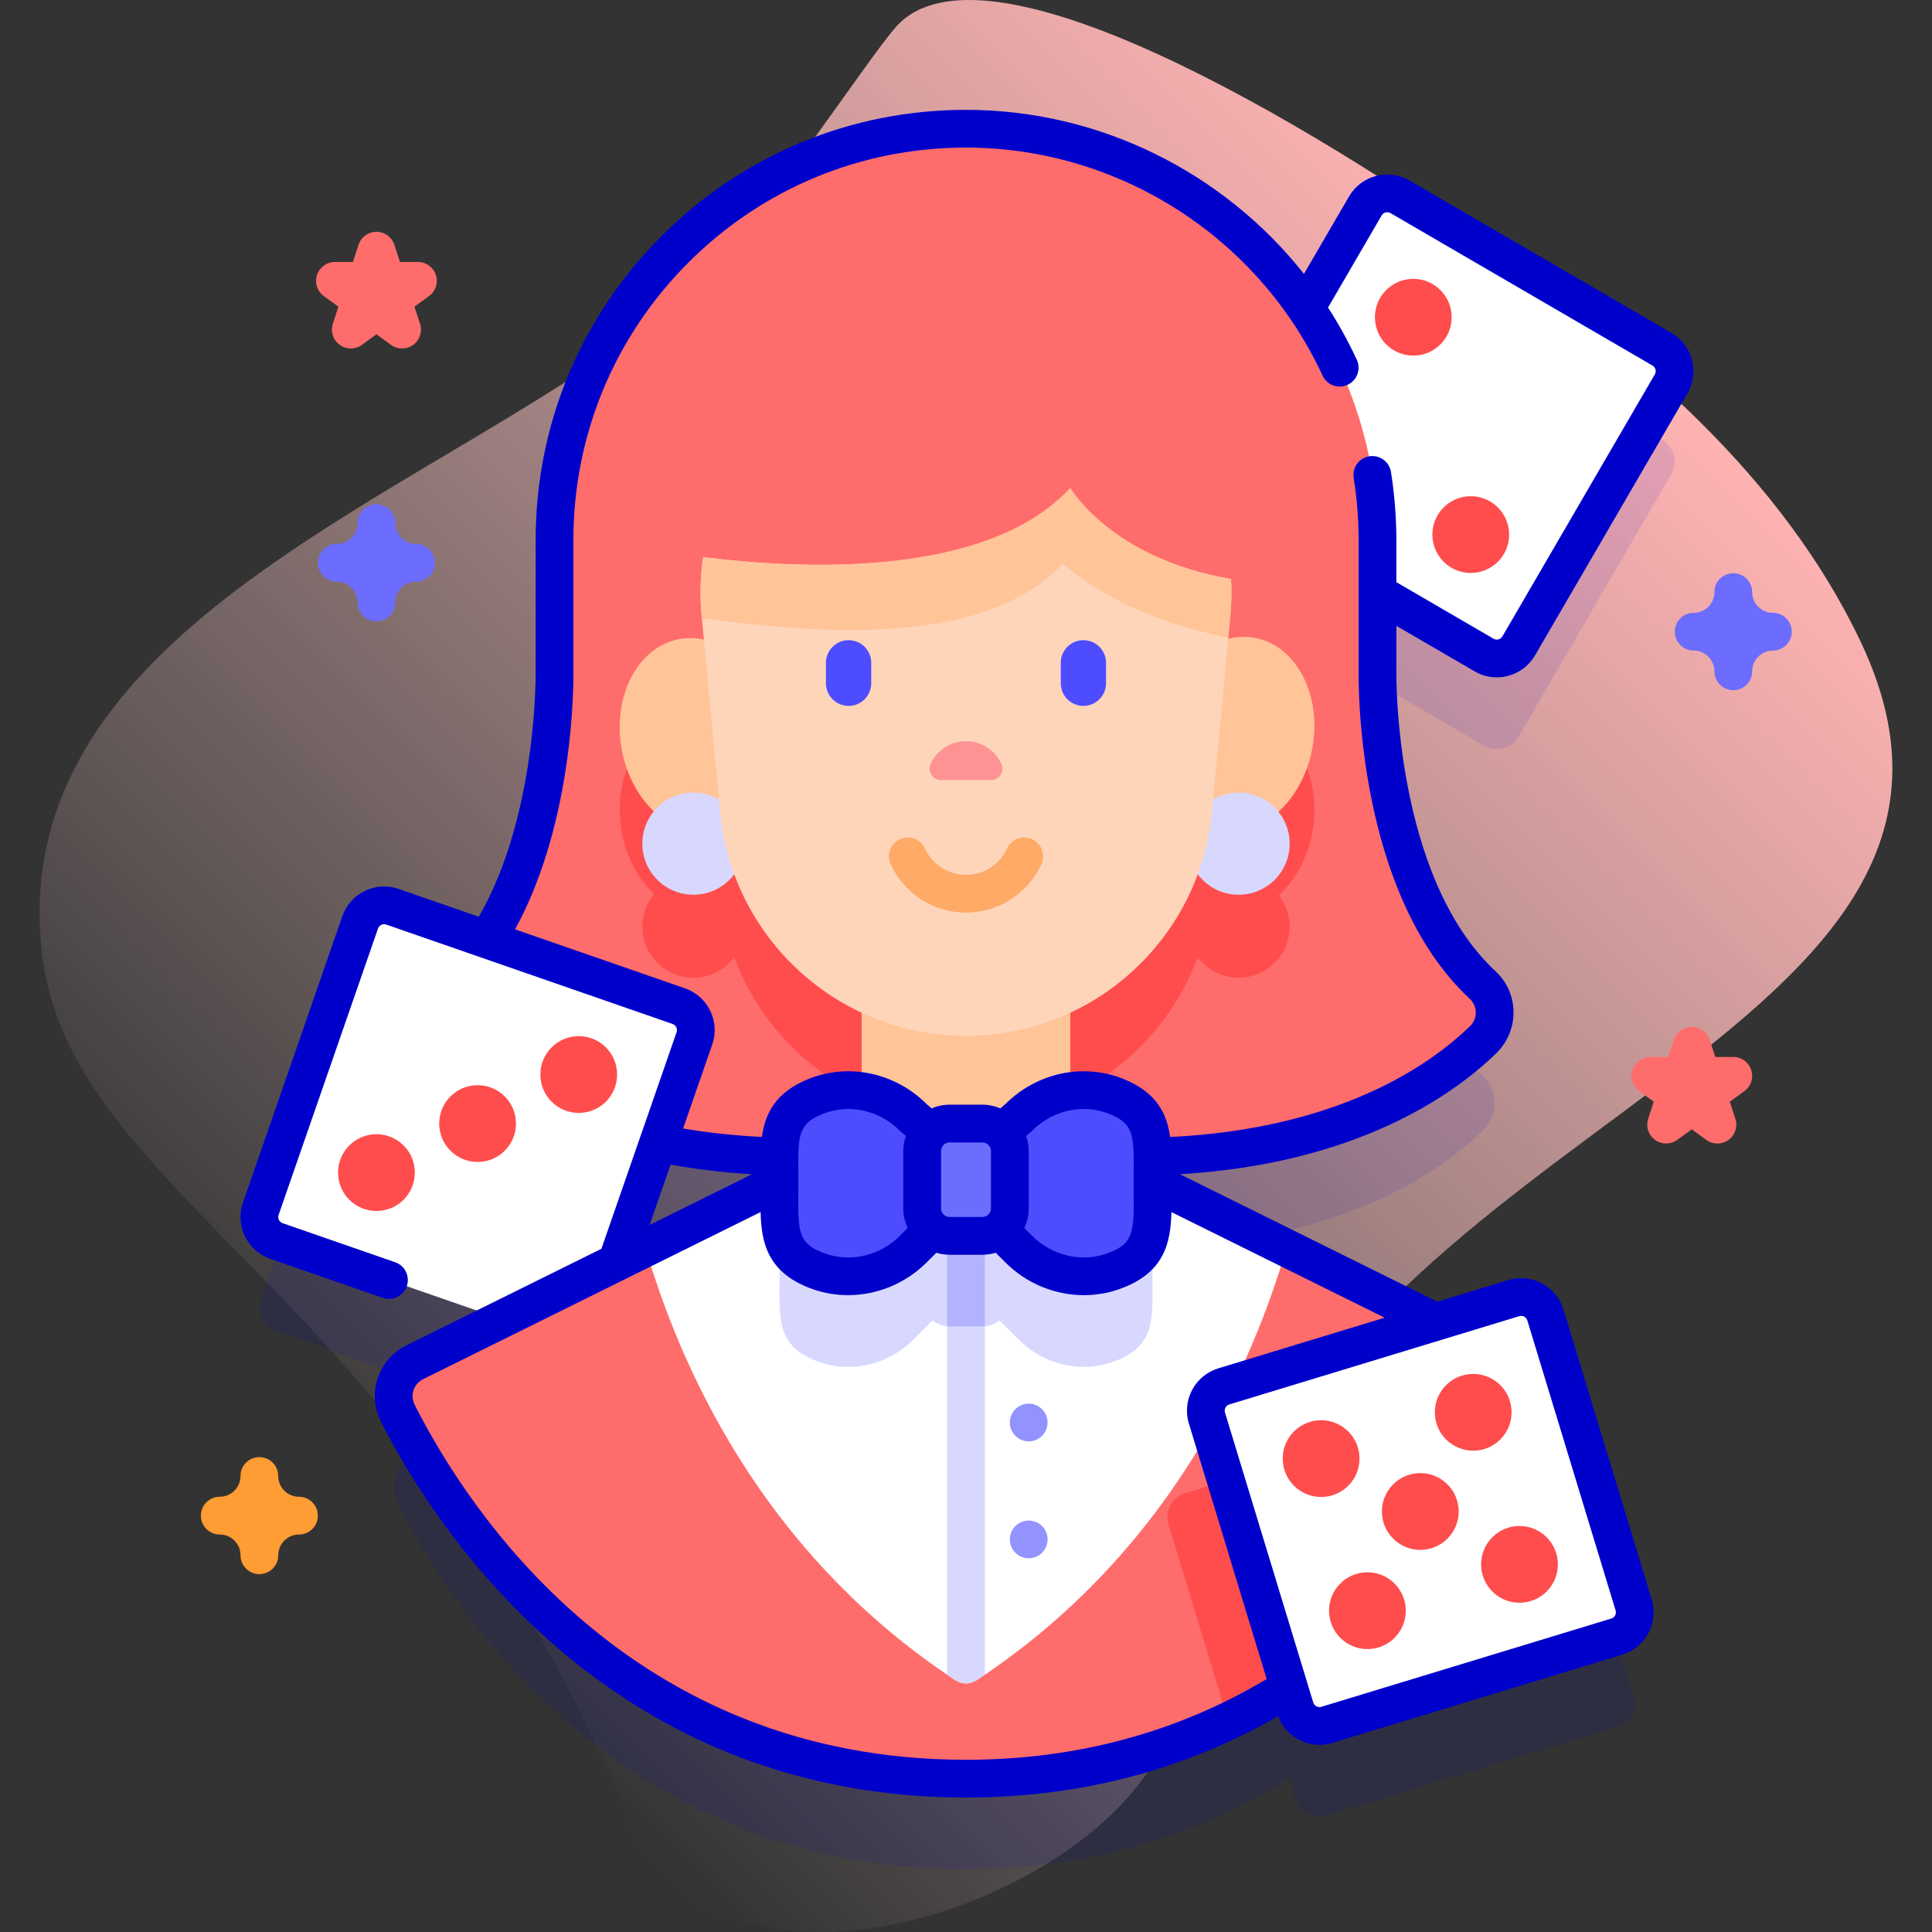 <svg id="Capa_1" enable-background="new 0 0 512 512" height="512" viewBox="0 0 512 512" width="512" xmlns="http://www.w3.org/2000/svg" xmlns:xlink="http://www.w3.org/1999/xlink"><rect x="0" y="0" width="512" height="512" fill="#333333" stroke="none"/><linearGradient id="SVGID_1_" gradientUnits="userSpaceOnUse" x1="87.5" x2="417.238" y1="408.257" y2="78.519"><stop offset="0" stop-color="#ffd8d8" stop-opacity="0"/><stop offset=".998" stop-color="#ffb2b2"/></linearGradient><g><g><path d="m493.181 170.253c-21.002-44.404-59.852-76.379-94.3-100.835-54.175-38.461-137.942-87.665-161.172-62.583-7.819 8.442-37.915 55.876-58.814 73.491-58.66 49.439-177.099 82.796-167.883 171.3 6.87 65.975 96.565 88.324 156.005 231.114 21.104 50.698 105.843 27.731 134.958-10.134 12.405-16.133 17.478-36.678 22.626-56.366 31.089-118.906 218.166-141.147 168.58-245.987z" fill="url(#SVGID_1_)"/></g><g><g><path d="m393.293 197.589c3.207 1.865 7.319.778 9.185-2.429l40.392-69.432c1.866-3.207.778-7.319-2.429-9.184l-69.431-40.386c-3.207-1.866-7.319-.778-9.185 2.428l-15.758 27.084c-19.64-28.716-52.651-47.563-90.067-47.563-60.227 0-109.051 48.824-109.051 109.051v34.512s.86 42.439-17.882 71.33l-25.068-8.703c-3.505-1.217-7.332.638-8.549 4.143l-26.34 75.887c-1.217 3.505.639 7.333 4.143 8.549l59.714 20.727-23.067 11.42c-4.98 2.47-7 8.52-4.49 13.48 13.02 25.74 57.4 96.86 150.59 96.86 35.172 0 63.389-10.134 85.595-24.132l1.646 5.405c1.08 3.547 4.84 5.552 8.387 4.472l76.844-23.394c3.547-1.08 5.546-4.838 4.466-8.385l-23.394-76.844c-1.08-3.547-4.832-5.548-8.379-4.468l-20.69 6.299-72.094-35.694c-.937-.469-1.942-.767-2.971-.919 0-.043 0-.084 0-.127 0-2.54.066-4.901.035-7.085 49.576-1.224 76.029-19.699 87.618-30.971 4.083-3.97 4.053-10.561-.116-14.441-29.043-27.031-27.894-83.409-27.894-83.409h-.002v-20.512zm-229.861 160.931 10.974-31.623c9.428 1.982 20.115 3.287 32.151 3.585-.031 2.188.035 4.551.035 7.094v.127c-1.029.152-2.034.45-2.971.919z" fill="#0000cb" opacity=".1"/><g><g><path d="m442.87 101.728-40.392 69.432c-1.866 3.207-5.978 4.294-9.185 2.429l-69.432-40.392c-3.207-1.866-4.294-5.978-2.429-9.184l40.394-69.426c1.866-3.207 5.978-4.294 9.184-2.429l69.431 40.386c3.207 1.865 4.295 5.977 2.429 9.184z" fill="#fff"/><g fill="#ff4d4d"><circle cx="374.536" cy="84.072" r="10.173"/><circle cx="389.767" cy="141.672" r="10.173"/></g></g></g><g><path d="m365.052 177.67h-.002v-34.512c0-60.227-48.824-109.051-109.051-109.051-60.227 0-109.051 48.824-109.051 109.051v34.513s1.149 56.378-27.894 83.409c-4.169 3.88-4.199 10.471-.116 14.441 14.968 14.556 54.714 41.137 137.062 27.042 82.348 14.094 122.094-12.486 137.062-27.042 4.083-3.97 4.053-10.561-.116-14.441-29.043-27.032-27.894-83.41-27.894-83.41z" fill="#ff6c6c"/><path d="m347.81 220.476c2.591-14.13-4.252-27.224-15.282-29.247-2.384-.437-4.768-.319-7.068.274l.59-6.273c.174-1.862.261-3.708.279-5.54h-140.663c.019 1.832.109 3.678.284 5.54l.578 6.138c-2.118-.469-4.3-.538-6.482-.138-11.031 2.022-17.873 15.117-15.282 29.247 1.238 6.752 4.408 12.513 8.582 16.474-1.945 2.343-3.116 5.352-3.116 8.636 0 7.473 6.058 13.53 13.53 13.53 4.439 0 8.366-2.147 10.833-5.449 9.263 25.174 33.421 42.832 61.407 42.832s52.144-17.658 61.408-42.833c2.467 3.302 6.394 5.449 10.833 5.449 7.473 0 13.53-6.058 13.53-13.53 0-3.143-1.081-6.027-2.878-8.324 4.339-3.967 7.646-9.855 8.917-16.786z" fill="#ff4d4d"/><g><g><path d="m228.349 247.786h55.302v67.168h-55.302z" fill="#ffc498"/><g><g><g><g><path d="m149.139 355.215-75.886-26.339c-3.505-1.217-5.36-5.044-4.143-8.549l26.339-75.886c1.217-3.505 5.044-5.36 8.549-4.143l75.88 26.342c3.505 1.217 5.36 5.044 4.143 8.549l-26.334 75.883c-1.216 3.505-5.043 5.36-8.548 4.143z" fill="#fff"/><g fill="#ff4d4d"><circle cx="153.374" cy="284.764" r="10.173"/><circle cx="99.76" cy="310.75" r="10.173"/><circle cx="126.566" cy="297.758" r="10.173"/></g></g></g><path d="m406.59 374.503c-13.01 25.74-57.4 96.86-150.59 96.86s-137.57-71.12-150.59-96.86c-2.51-4.96-.49-11.01 4.49-13.48l93.72-46.4c1.38-.69 2.9-1.04 4.44-1.04h95.88c1.54 0 3.06.35 4.44 1.04l93.72 46.4c4.98 2.47 7 8.52 4.49 13.48z" fill="#ff6c6c"/><path d="m401.524 383.817-2.154-7.076c-1.08-3.547-4.832-5.548-8.379-4.468l-76.844 23.394c-3.547 1.08-5.554 4.834-4.474 8.381l15.845 52.046c40.048-19.103 64.099-51.783 76.006-72.277z" fill="#ff4d4d"/><path d="m308.38 314.623c-1.38-.69-2.9-1.04-4.44-1.04h-95.88c-1.54 0-3.06.35-4.44 1.04l-32.562 16.121c6.624 22.424 25.955 77.634 82.164 114.551 1.69 1.11 3.867 1.11 5.557 0 56.209-36.917 75.54-92.127 82.164-114.551z" fill="#fff"/><path d="m251 443.806c.735.498 1.476.993 2.223 1.486 1.687 1.112 3.868 1.112 5.555 0 .747-.492 1.487-.988 2.223-1.486v-130.223h-10v130.223z" fill="#d8d8ff"/><path d="m305.41 337.573c0-11.03 1.26-18.72-9.65-23.04-.98-.39-1.97-.7-2.97-.95h-73.58c-1 .25-1.99.56-2.97.95-10.91 4.32-9.65 12.01-9.65 23.04 0 11.33-1.33 19.23 10.54 23.38 8.69 3.04 18.37.59 24.88-5.91l5.12-5.12c1.25 1 2.83 1.6 4.55 1.6h8.64c1.72 0 3.3-.6 4.55-1.6l5.12 5.12c6.51 6.5 16.19 8.95 24.88 5.91 11.87-4.15 10.54-12.05 10.54-23.38z" fill="#d8d8ff"/><path d="m251.68 351.523h8.64c.232 0 .454-.038.68-.059v-37.881h-10v37.881c.226.021.448.059.68.059z" fill="#b2b2ff"/><g><g fill="#4d4dff"><path d="m256 308.283-13.98-12.154c-6.755-6.755-16.901-9.114-25.781-5.595-10.908 4.323-9.647 12.006-9.647 23.042 0 11.33-1.328 19.224 10.543 23.376 8.689 3.039 18.362.595 24.871-5.914l13.994-13.994z"/><path d="m256 308.283 13.98-12.154c6.755-6.755 16.901-9.114 25.781-5.595 10.908 4.323 9.647 12.006 9.647 23.042 0 11.33 1.328 19.224-10.543 23.376-8.689 3.039-18.362.595-24.871-5.914l-13.994-13.994z"/></g><path d="m260.316 327.521h-8.631c-4.034 0-7.303-3.27-7.303-7.303v-15.158c0-4.034 3.27-7.303 7.303-7.303h8.631c4.034 0 7.303 3.27 7.303 7.303v15.158c0 4.034-3.27 7.303-7.303 7.303z" fill="#6c6cff"/></g></g><g fill="#9393ff"><circle cx="272.619" cy="376.981" r="5"/><circle cx="272.619" cy="407.957" r="5"/></g></g><g><g><g><ellipse cx="184.736" cy="194.814" fill="#ffc498" rx="20.306" ry="26.011" transform="matrix(.984 -.18 .18 .984 -32.103 36.509)"/></g></g><g><g><ellipse cx="327.837" cy="194.814" fill="#ffc498" rx="26.011" ry="20.306" transform="matrix(.18 -.984 .984 .18 77.095 482.144)"/></g></g><g><g><circle cx="328.241" cy="223.586" fill="#d8d8ff" r="13.53"/></g><g><circle cx="183.759" cy="223.586" fill="#d8d8ff" r="13.53"/></g></g><g><path d="m326.05 163.23-4.89 51.96c-3.17 33.61-31.39 59.31-65.16 59.31s-61.99-25.7-65.16-59.31l-4.89-51.96c-.5-5.33-.35-10.55.39-15.6 25.21 3.2 74.95 5.86 97.31-18.3 0 0 10.68 18.63 42.59 24.11.18 3.22.12 6.48-.19 9.79z" fill="#ffd5ba"/><path d="m326.05 163.23-.54 5.73c-30.02-5.82-43.86-19.61-43.86-19.61-21.88 23.64-69.96 17.77-95.64 14.51l-.06-.63c-.5-5.33-.35-10.55.39-15.6 25.21 3.2 74.95 5.86 97.31-18.3 0 0 10.68 18.63 42.59 24.11.18 3.22.12 6.48-.19 9.79z" fill="#ffc498"/><path d="m256 196.418c-4.167 0-7.756 2.472-9.381 6.03-.913 1.999.523 4.279 2.722 4.279h13.32c2.198 0 3.635-2.28 2.722-4.279-1.627-3.558-5.216-6.03-9.383-6.03z" fill="#ff9393"/><g><path d="m256 241.852c-8.575 0-16.415-5.04-19.974-12.841-1.146-2.512-.039-5.478 2.473-6.624s5.478-.039 6.625 2.474c1.938 4.247 6.207 6.991 10.876 6.991s8.938-2.744 10.876-6.991c1.146-2.513 4.113-3.617 6.624-2.474 2.513 1.146 3.62 4.112 2.474 6.624-3.56 7.801-11.4 12.841-19.974 12.841z" fill="#fa6"/></g><g fill="#4d4dff"><path d="m224.886 187.073c-3.314 0-6-2.686-6-6v-5.421c0-3.314 2.686-6 6-6 3.314 0 6 2.686 6 6v5.421c0 3.314-2.686 6-6 6z"/><path d="m287.114 187.073c-3.314 0-6-2.686-6-6v-5.421c0-3.314 2.686-6 6-6 3.314 0 6 2.686 6 6v5.421c0 3.314-2.686 6-6 6z"/></g></g></g></g></g></g><g><g><g><path d="m409.544 348.485 23.394 76.844c1.08 3.547-.919 7.305-4.466 8.385l-76.844 23.394c-3.547 1.08-7.307-.925-8.387-4.472l-23.394-76.844c-1.08-3.547.927-7.301 4.474-8.381l76.844-23.394c3.547-1.079 7.299.921 8.379 4.468z" fill="#fff"/><path d="m370.05 177.67v-11.816l20.723 12.056c1.815 1.058 3.833 1.598 5.878 1.598 1.005 0 2.018-.13 3.015-.395 3.024-.8 5.558-2.73 7.135-5.438l40.395-69.438c3.24-5.594 1.333-12.776-4.242-16.008l-69.438-40.404c-5.587-3.238-12.768-1.333-16.008 4.24l-11.95 20.527c-21.359-27.004-54.294-43.482-89.558-43.482-30.463 0-59.104 11.863-80.646 33.404-21.541 21.541-33.404 50.182-33.404 80.646l.001 34.609c.008.394.544 38.087-15.05 65.187l-21.264-7.381c-2.957-1.025-6.136-.84-8.953.525-2.816 1.365-4.933 3.745-5.959 6.702l-26.338 75.884c-1.026 2.957-.84 6.137.525 8.953s3.745 4.933 6.702 5.959l29.826 10.353c.543.188 1.096.277 1.64.277 2.07 0 4.006-1.296 4.724-3.361.905-2.608-.475-5.458-3.084-6.363l-29.826-10.353c-.585-.203-.867-.635-.983-.874-.116-.238-.28-.727-.077-1.312l26.338-75.884c.203-.585.635-.867.874-.982.239-.116.727-.278 1.312-.077l75.883 26.339c.585.203.867.635.983.874.116.238.28.727.077 1.312l-19.922 57.396-51.701 25.596c-3.615 1.794-6.307 4.89-7.579 8.718-1.271 3.822-.968 7.906.85 11.499 6.567 12.982 21.331 37.989 46.43 59.614 30.797 26.536 67.343 39.99 108.621 39.99 30.102 0 57.891-7.258 82.712-21.567 1 2.674 2.904 4.871 5.445 6.226 1.721.917 3.601 1.383 5.498 1.383 1.147 0 2.3-.17 3.428-.514l76.844-23.393c6.18-1.883 9.678-8.442 7.796-14.622l-23.393-76.843c-1.881-6.183-8.443-9.681-14.622-7.798l-18.796 5.722-68.217-33.777c46.91-2.792 72.531-21.065 83.853-32.074 2.938-2.859 4.597-6.848 4.551-10.943-.046-4.124-1.73-7.938-4.742-10.74-27.044-25.164-26.318-79.108-26.307-79.648-.001-.034 0-.068 0-.102zm-192.343 130.966c6.903 1.252 14.128 2.101 21.582 2.549l-27.129 13.431zm224.912 40.163c.905-.278 1.867.237 2.144 1.144l23.393 76.843c.276.906-.237 1.867-1.143 2.144l-76.844 23.393c-.591.182-1.074-.003-1.308-.127-.234-.125-.655-.423-.835-1.016l-23.393-76.843c-.276-.906.237-1.867 1.143-2.144zm-35.663.404-44.092 13.423s0 0-.001 0c-6.181 1.883-9.678 8.442-7.796 14.622l20.615 67.717c-23.782 14.187-50.564 21.395-79.682 21.395-88.921 0-131.814-65.819-146.128-94.118-.606-1.197-.707-2.558-.283-3.831.425-1.278 1.325-2.312 2.53-2.911l89.449-44.285c.192 8.326 1.955 16.274 13.912 20.455 3.006 1.052 6.137 1.562 9.26 1.562 7.615 0 15.186-3.036 20.807-8.657l2.583-2.583c1.127.341 2.32.529 3.557.529h8.63c1.237 0 2.43-.188 3.557-.529l2.583 2.583c5.622 5.622 13.191 8.657 20.807 8.657 3.123-.001 6.253-.511 9.259-1.562 11.957-4.181 13.72-12.128 13.912-20.454zm-155.39-38.787c-.111-9.776.141-12.708 6.517-15.237 6.927-2.748 14.936-.987 20.399 4.484.083.083.169.163.258.24l1.324 1.151c-.435 1.258-.683 2.602-.683 4.005v15.158c0 1.863.428 3.623 1.172 5.208l-2.08 2.08c-5.228 5.227-12.958 7.082-19.694 4.726-7.047-2.464-7.328-5.462-7.214-15.481.013-1.026.013-5.311.001-6.334zm88.868 6.333c.114 10.02-.167 13.018-7.214 15.481-6.736 2.356-14.465.502-19.693-4.726l-2.079-2.079c.744-1.584 1.173-3.345 1.173-5.208v-15.157c0-1.404-.248-2.748-.683-4.006l1.324-1.151c.088-.077.175-.157.258-.24 5.463-5.472 13.469-7.232 20.397-4.485 6.377 2.53 6.629 5.462 6.518 15.238-.013 1.023-.013 5.308-.001 6.333zm-37.815-11.689v15.158c0 1.271-1.033 2.304-2.304 2.304h-8.63c-1.271 0-2.304-1.033-2.304-2.304v-15.158c0-1.271 1.033-2.304 2.304-2.304h8.63c1.271 0 2.304 1.033 2.304 2.304zm96.124-178.412c.867 5.436 1.307 10.991 1.307 16.512v34.463c-.057 3.097-.642 59.077 29.495 87.117.987.919 1.539 2.173 1.554 3.531.016 1.391-.526 2.692-1.524 3.663-10.469 10.18-34.5 27.187-79.482 29.38-.856-6.262-3.658-11.928-12.489-15.433-10.586-4.194-22.745-1.61-31.03 6.585l-1.456 1.266c-1.476-.628-3.099-.977-4.801-.977h-8.63c-1.703 0-3.325.349-4.802.977l-1.456-1.266c-8.284-8.196-20.443-10.783-31.031-6.584-8.824 3.501-11.627 9.161-12.486 15.418-7.217-.36-14.211-1.098-20.88-2.24l7.717-22.234c1.026-2.957.84-6.137-.525-8.953s-3.745-4.933-6.702-5.959l-45.019-15.626c15.908-29.044 15.491-66.363 15.449-68.668v-34.46c0-27.793 10.823-53.922 30.476-73.575 19.65-19.651 45.78-30.475 73.572-30.475 40.427 0 77.517 23.72 94.492 60.429 1.159 2.506 4.129 3.601 6.637 2.439 2.506-1.159 3.599-4.13 2.439-6.637-2.232-4.827-4.789-9.443-7.624-13.84l14.209-24.409c.474-.816 1.527-1.092 2.342-.621l69.438 40.404c.814.472 1.088 1.525.616 2.34l-40.389 69.428c-.314.54-.794.734-1.051.803-.256.068-.766.136-1.304-.179l-25.754-14.983v-11.124c0-6.047-.482-12.133-1.432-18.088-.435-2.727-3-4.59-5.726-4.149-2.727.435-4.585 2.998-4.15 5.725z" fill="#0000cb"/></g></g><g fill="#ff4d4d"><circle cx="350.108" cy="386.544" r="10.173"/><circle cx="376.395" cy="400.561" r="10.173"/><circle cx="390.411" cy="374.274" r="10.173"/><circle cx="362.378" cy="426.847" r="10.173"/><circle cx="402.681" cy="414.577" r="10.173"/></g></g></g><g><path d="m68.736 417.158c-2.761 0-5-2.238-5-5 0-3.032-2.467-5.5-5.5-5.5-2.761 0-5-2.238-5-5s2.239-5 5-5c3.033 0 5.5-2.468 5.5-5.5 0-2.762 2.239-5 5-5s5 2.238 5 5c0 3.032 2.467 5.5 5.5 5.5 2.761 0 5 2.238 5 5s-2.239 5-5 5c-3.033 0-5.5 2.468-5.5 5.5 0 2.762-2.239 5-5 5z" fill="#ff9c33"/></g><g><path d="m99.76 164.646c-2.761 0-5-2.238-5-5 0-3.033-2.467-5.5-5.5-5.5-2.761 0-5-2.238-5-5s2.239-5 5-5c3.033 0 5.5-2.468 5.5-5.501 0-2.762 2.239-5 5-5s5 2.238 5 5c0 3.033 2.467 5.501 5.5 5.501 2.761 0 5 2.238 5 5s-2.239 5-5 5c-3.033 0-5.5 2.467-5.5 5.5 0 2.761-2.239 5-5 5z" fill="#6c6cff"/></g><g><path d="m459.338 182.909c-2.761 0-5-2.238-5-5 0-3.032-2.467-5.5-5.5-5.5-2.761 0-5-2.238-5-5s2.239-5 5-5c3.033 0 5.5-2.468 5.5-5.5 0-2.762 2.239-5 5-5s5 2.238 5 5c0 3.032 2.467 5.5 5.5 5.5 2.761 0 5 2.238 5 5s-2.239 5-5 5c-3.033 0-5.5 2.468-5.5 5.5 0 2.762-2.239 5-5 5z" fill="#6c6cff"/></g><g><path d="m455.136 303.044c-1.031 0-2.062-.318-2.939-.955l-3.859-2.804-3.859 2.804c-1.752 1.273-4.125 1.273-5.878 0-1.752-1.273-2.486-3.53-1.816-5.59l1.474-4.537-3.859-2.805c-1.752-1.273-2.486-3.53-1.816-5.59.669-2.061 2.589-3.455 4.755-3.455h4.771l1.474-4.537c.669-2.061 2.589-3.455 4.755-3.455s4.086 1.395 4.755 3.455l1.474 4.537h4.771c2.166 0 4.086 1.395 4.755 3.455s-.064 4.316-1.816 5.59l-3.859 2.805 1.474 4.537c.669 2.06-.064 4.316-1.816 5.59-.878.637-1.91.955-2.941.955z" fill="#ff6c6c"/></g><g><path d="m106.558 92.354c-1.031 0-2.062-.318-2.939-.955l-3.859-2.804-3.86 2.804c-1.752 1.273-4.125 1.273-5.878 0-1.752-1.273-2.486-3.53-1.816-5.59l1.474-4.537-3.859-2.804c-1.753-1.272-2.486-3.529-1.817-5.59s2.589-3.455 4.755-3.455h4.771l1.474-4.537c.669-2.061 2.589-3.455 4.755-3.455s4.086 1.395 4.755 3.455l1.474 4.537h4.771c2.166 0 4.086 1.395 4.755 3.455s-.064 4.317-1.817 5.59l-3.859 2.804 1.474 4.537c.669 2.06-.064 4.316-1.816 5.59-.875.637-1.907.955-2.938.955z" fill="#ff6c6c"/></g></g></g></svg>